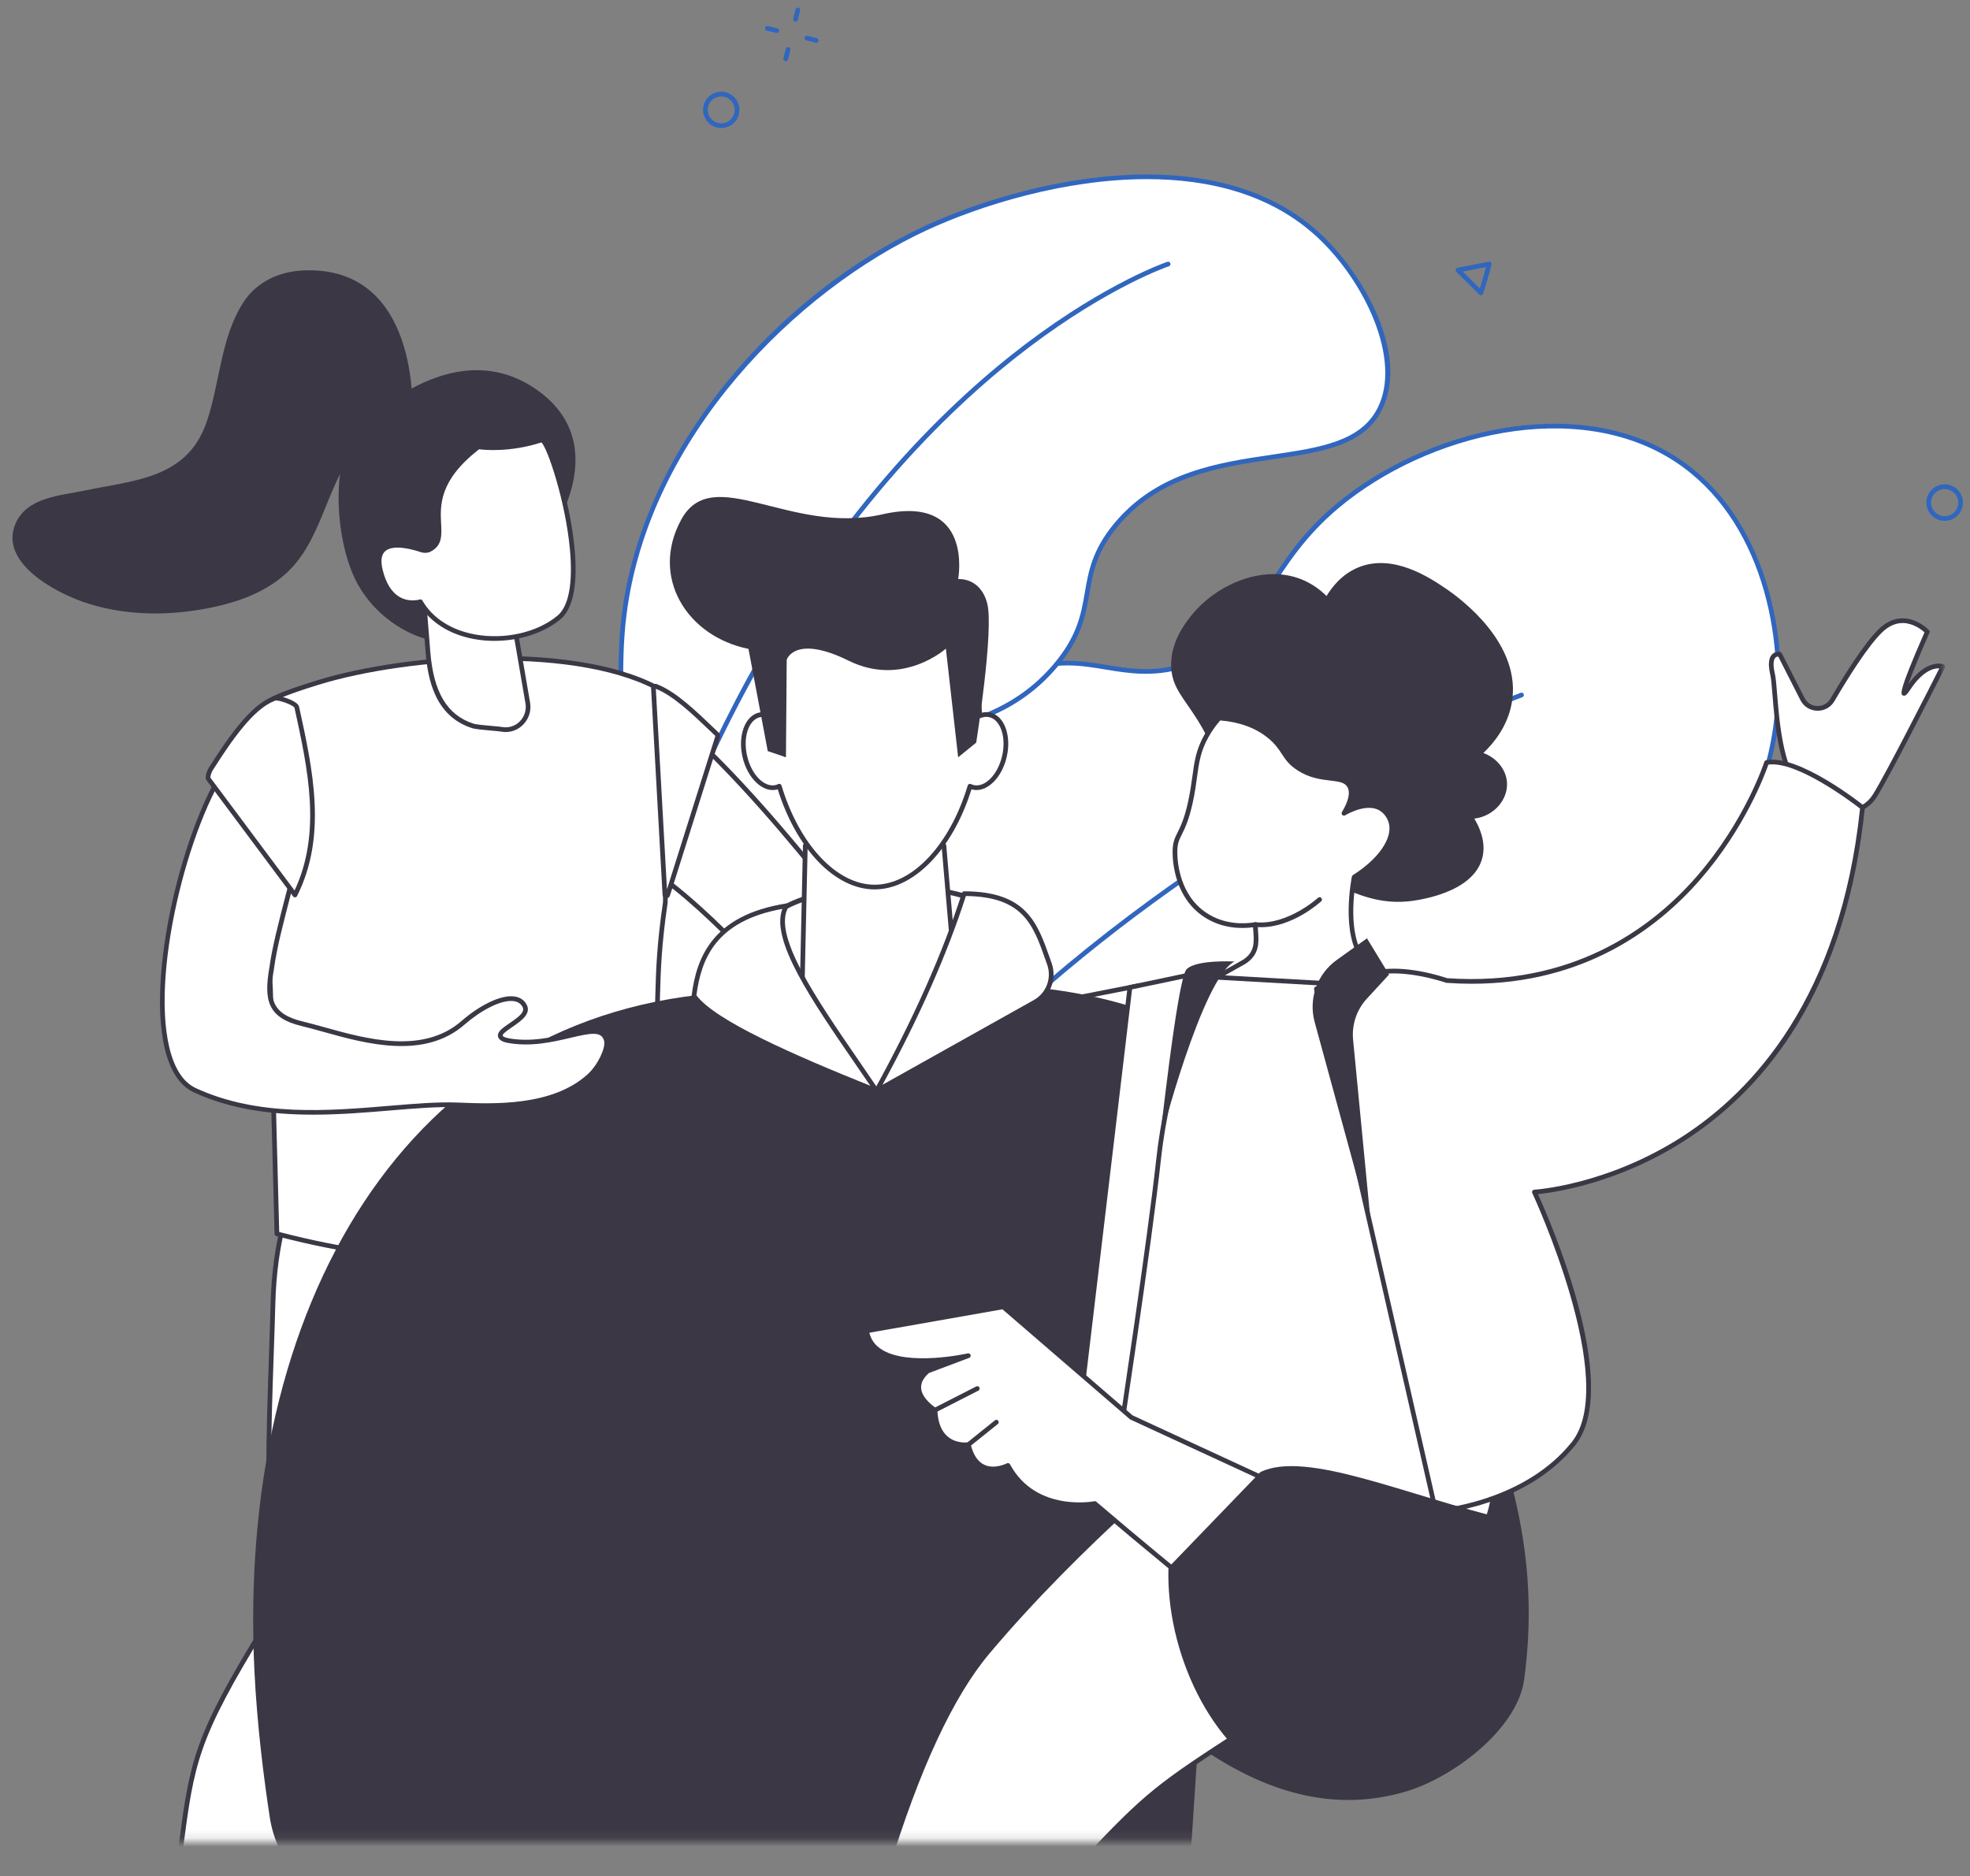 <?xml version="1.0" encoding="UTF-8"?>
<svg xmlns="http://www.w3.org/2000/svg" width="232" height="221" viewBox="0 0 232 221" fill="none">
  <rect x="0" y="0" width="232" height="221" fill="#808080" stroke="none"/>
  <g clip-path="url(#clip0_4_1870)">
    <path d="M74.552 192.21C73.188 187.504 64.351 156.157 71.403 138.823C72.384 136.411 73.907 132.665 77.655 129.895C85.14 124.362 91.76 129.916 97.682 125.918C105.492 120.643 98.176 108.146 107.602 91.807C109.862 87.888 113.383 81.786 120.219 79.15C127.852 76.205 131.763 80.609 139.229 78.477C148.537 75.818 148.288 67.303 157.49 59.601C167.183 51.488 185.212 46.08 197.486 54.19C208.189 61.262 210.459 75.932 209.086 85.721C207.057 100.184 196.065 111.206 185.152 115.794C169.463 122.39 154.756 115.344 152.259 120.882C149.934 126.038 162.586 132.365 161.054 142.262C159.984 149.173 152.378 155.363 145.052 156.505C134.897 158.087 129.836 149.258 123.629 151.924C117.12 154.721 119.667 165.725 114.385 175.054C110.029 182.749 99.719 190.409 74.552 192.211V192.21Z" fill="white"></path>
    <path d="M74.552 192.487C74.43 192.487 74.322 192.407 74.287 192.288C71.853 183.892 64.437 155.216 71.146 138.719C72.156 136.239 73.68 132.49 77.49 129.674C81.609 126.628 85.396 126.871 89.058 127.106C92.051 127.298 94.878 127.478 97.526 125.691C101.195 123.213 101.419 119.157 101.728 113.544C102.057 107.579 102.466 100.155 107.36 91.671C109.682 87.647 113.191 81.566 120.119 78.894C124.218 77.313 127.315 77.823 130.309 78.316C132.953 78.752 135.686 79.204 139.152 78.213C144.371 76.722 146.476 73.435 149.139 69.275C151.107 66.2 153.337 62.717 157.312 59.39C167.84 50.579 185.801 46.138 197.639 53.961C207.869 60.72 210.898 74.803 209.361 85.76C208.412 92.534 205.403 99.062 200.663 104.641C196.455 109.592 190.985 113.644 185.26 116.051C176.861 119.582 168.641 119.226 162.638 118.966C157.395 118.739 153.605 118.575 152.513 120.997C151.528 123.18 153.52 125.72 155.826 128.662C158.659 132.275 162.185 136.773 161.328 142.306C160.282 149.056 153 155.55 145.095 156.78C139.742 157.614 135.828 155.626 132.373 153.873C129.279 152.302 126.608 150.947 123.738 152.18C120.194 153.702 119.444 157.719 118.494 162.803C117.768 166.69 116.945 171.097 114.627 175.191C108.977 185.169 95.501 190.989 74.573 192.487C74.565 192.487 74.559 192.487 74.552 192.487ZM86.099 127.532C83.445 127.532 80.704 127.985 77.82 130.117C74.135 132.841 72.646 136.503 71.66 138.926C68.712 146.175 68.185 156.701 70.097 170.213C71.471 179.922 73.767 188.478 74.757 191.917C95.362 190.408 108.614 184.688 114.145 174.916C116.419 170.902 117.233 166.543 117.951 162.699C118.892 157.66 119.704 153.308 123.521 151.67C126.629 150.334 129.408 151.744 132.625 153.377C136.004 155.092 139.836 157.037 145.011 156.231C152.567 155.055 159.789 148.637 160.783 142.22C161.603 136.923 158.304 132.715 155.393 129.002C152.975 125.919 150.889 123.256 152.011 120.768C153.258 118.003 157.203 118.175 162.665 118.411C168.614 118.669 176.764 119.022 185.048 115.54C194.647 111.505 206.631 101.264 208.816 85.682C210.329 74.897 207.366 61.048 197.337 54.422C185.716 46.742 168.043 51.132 157.671 59.814C153.762 63.086 151.556 66.532 149.609 69.572C146.991 73.662 144.729 77.195 139.308 78.744C135.723 79.768 132.927 79.307 130.224 78.861C127.168 78.357 124.282 77.882 120.323 79.409C113.577 82.011 110.127 87.991 107.845 91.946C103.017 100.316 102.611 107.666 102.286 113.572C101.98 119.128 101.737 123.517 97.841 126.148C95.035 128.043 92.117 127.855 89.027 127.658C88.062 127.597 87.088 127.535 86.103 127.535L86.099 127.532Z" fill="#3066BE"></path>
    <path d="M74.523 188.584C74.497 188.584 74.469 188.58 74.443 188.572C74.296 188.527 74.213 188.372 74.258 188.227C79.594 170.619 88.427 154.056 100.511 138.997C110.175 126.953 121.93 115.839 135.447 105.965C158.461 89.154 178.89 81.668 179.094 81.595C179.238 81.543 179.397 81.618 179.448 81.76C179.5 81.905 179.426 82.063 179.283 82.115C179.08 82.188 158.712 89.653 135.76 106.421C114.588 121.89 86.824 148.666 74.787 188.387C74.751 188.507 74.641 188.584 74.522 188.584H74.523Z" fill="#3066BE"></path>
    <path d="M61.551 196.151C45.129 147.947 49.55 127.876 57.758 118.677C60.207 115.931 65.849 110.914 69.802 101.727C74.928 89.812 72.23 82.46 73.515 72.317C76.025 52.474 92.157 34.664 109.027 26.865C120.811 21.416 143.035 16.192 155.415 27.826C160.651 32.745 165.535 42.003 162.514 48.119C158.19 56.871 140.916 50.383 131.42 61.837C126.237 68.086 129.865 71.788 124.307 78.378C115.549 88.761 102.466 84.4 99.138 92.016C95.915 99.391 107.482 105.421 104.94 115.026C102.041 125.983 85.541 126.087 83.922 136.745C82.958 143.09 88.609 144.36 88.292 151.801C87.907 160.854 79.33 163.917 70.528 176.668C65.593 183.818 63.196 190.784 61.552 196.151H61.551Z" fill="white"></path>
    <path d="M61.551 196.428C61.432 196.428 61.328 196.353 61.289 196.241C53.806 174.274 50.055 156.289 50.142 142.786C50.211 132.1 52.704 123.927 57.551 118.493C57.933 118.064 58.383 117.59 58.906 117.042C61.644 114.161 66.226 109.34 69.547 101.619C72.922 93.777 72.883 88.016 72.845 81.916C72.826 78.872 72.804 75.725 73.24 72.283C74.431 62.874 78.73 53.405 85.672 44.901C92.049 37.089 100.302 30.595 108.911 26.614C120.268 21.363 142.882 15.667 155.606 27.624C160.525 32.246 165.996 41.697 162.762 48.242C160.652 52.514 155.675 53.247 149.911 54.096C143.657 55.018 136.568 56.062 131.633 62.014C129.138 65.024 128.732 67.386 128.302 69.887C127.858 72.471 127.398 75.144 124.52 78.558C119.869 84.07 114.127 85.453 109.061 86.671C104.693 87.723 100.921 88.631 99.393 92.127C97.872 95.61 99.823 98.869 101.889 102.322C104.066 105.96 106.536 110.085 105.208 115.098C103.746 120.623 98.921 123.428 94.256 126.141C89.494 128.91 84.995 131.526 84.195 136.787C83.73 139.856 84.878 141.728 86.096 143.711C87.331 145.723 88.731 148.004 88.569 151.814C88.331 157.378 85.091 160.69 80.605 165.274C77.619 168.325 74.236 171.783 70.755 176.827C66.006 183.707 63.572 190.498 61.816 196.234C61.782 196.349 61.676 196.428 61.556 196.43C61.555 196.43 61.554 196.43 61.551 196.43V196.428ZM135.064 21.098C125.395 21.098 115.492 24.181 109.143 27.116C93.985 34.124 76.456 51.269 73.789 72.351C73.358 75.756 73.378 78.885 73.397 81.912C73.437 88.071 73.475 93.889 70.055 101.838C66.694 109.649 62.07 114.516 59.306 117.423C58.788 117.968 58.34 118.44 57.964 118.861C53.209 124.191 50.764 132.243 50.696 142.79C50.61 156.065 54.258 173.714 61.539 195.254C63.288 189.654 65.731 183.129 70.299 176.511C73.808 171.428 77.207 167.953 80.209 164.885C84.608 160.39 87.787 157.14 88.015 151.789C88.17 148.148 86.875 146.038 85.623 143.999C84.351 141.928 83.151 139.971 83.647 136.703C84.486 131.18 89.096 128.499 93.975 125.661C98.544 123.004 103.268 120.258 104.671 114.954C105.938 110.167 103.638 106.322 101.412 102.604C99.27 99.026 97.248 95.647 98.884 91.904C100.523 88.155 104.418 87.218 108.929 86.131C113.912 84.932 119.56 83.572 124.095 78.199C126.877 74.9 127.324 72.303 127.755 69.791C128.178 67.329 128.615 64.782 131.206 61.659C136.277 55.544 143.477 54.483 149.83 53.547C155.438 52.722 160.282 52.007 162.264 47.995C165.048 42.362 160.778 33.243 155.225 28.026C149.788 22.918 142.494 21.097 135.063 21.097L135.064 21.098Z" fill="#3066BE"></path>
    <path d="M61.435 191.628H61.431C61.279 191.625 61.156 191.501 61.159 191.347C61.444 170.031 64.306 148.708 69.664 127.974C74.314 109.976 80.643 93.372 87.965 79.959C99.208 59.36 112.062 47.105 120.865 40.452C130.416 33.234 137.409 30.859 137.478 30.835C137.624 30.787 137.78 30.865 137.828 31.01C137.876 31.156 137.798 31.312 137.652 31.361C137.584 31.384 130.657 33.74 121.174 40.912C112.421 47.531 99.639 59.725 88.45 80.224C72.241 109.917 62.245 151.462 61.711 191.355C61.709 191.507 61.585 191.628 61.434 191.628H61.435Z" fill="#3066BE"></path>
    <path d="M84.941 15.08C84.768 15.08 84.594 15.059 84.422 15.017C83.868 14.879 83.401 14.534 83.105 14.044C82.81 13.555 82.724 12.981 82.862 12.426C83 11.872 83.344 11.405 83.834 11.109C84.323 10.815 84.898 10.728 85.452 10.866C86.007 11.004 86.474 11.348 86.769 11.838C87.064 12.328 87.151 12.902 87.013 13.456C86.875 14.011 86.53 14.478 86.04 14.773C85.703 14.976 85.325 15.08 84.941 15.08ZM84.934 11.355C84.649 11.355 84.368 11.432 84.118 11.584C83.756 11.802 83.5 12.149 83.398 12.559C83.296 12.97 83.36 13.396 83.578 13.759C83.797 14.121 84.144 14.377 84.554 14.479C84.965 14.581 85.391 14.517 85.754 14.299C86.116 14.081 86.372 13.733 86.474 13.323C86.576 12.912 86.512 12.486 86.294 12.124C86.075 11.761 85.728 11.505 85.318 11.403C85.191 11.372 85.061 11.357 84.934 11.357V11.355Z" fill="#3066BE"></path>
    <path d="M96.128 5.042C96.106 5.042 96.083 5.04 96.061 5.034L94.953 4.759C94.804 4.722 94.714 4.572 94.751 4.424C94.788 4.275 94.937 4.185 95.086 4.222L96.194 4.497C96.343 4.535 96.433 4.685 96.395 4.832C96.364 4.958 96.251 5.042 96.126 5.042H96.128Z" fill="#3066BE"></path>
    <path d="M91.475 3.888C91.453 3.888 91.43 3.885 91.408 3.879L90.3 3.604C90.152 3.567 90.061 3.417 90.098 3.269C90.135 3.12 90.285 3.03 90.433 3.068L91.541 3.342C91.689 3.38 91.78 3.53 91.743 3.677C91.711 3.803 91.599 3.888 91.474 3.888H91.475Z" fill="#3066BE"></path>
    <path d="M93.687 2.555C93.666 2.555 93.643 2.553 93.62 2.547C93.472 2.509 93.381 2.359 93.418 2.212L93.693 1.104C93.731 0.955 93.88 0.865 94.028 0.902C94.176 0.939 94.267 1.089 94.23 1.237L93.955 2.345C93.924 2.471 93.811 2.555 93.686 2.555H93.687Z" fill="#3066BE"></path>
    <path d="M92.532 7.208C92.511 7.208 92.488 7.206 92.465 7.2C92.317 7.162 92.226 7.012 92.263 6.865L92.538 5.757C92.576 5.608 92.726 5.518 92.873 5.555C93.021 5.592 93.112 5.742 93.075 5.89L92.8 6.998C92.769 7.124 92.656 7.208 92.531 7.208H92.532Z" fill="#3066BE"></path>
    <path d="M229.014 61.347C228.55 61.347 228.083 61.198 227.691 60.892C226.756 60.161 226.589 58.806 227.32 57.87C228.051 56.935 229.406 56.768 230.341 57.499C231.277 58.23 231.443 59.586 230.712 60.521C230.289 61.063 229.653 61.348 229.014 61.348V61.347ZM229.018 57.597C228.543 57.597 228.071 57.808 227.757 58.211C227.214 58.906 227.338 59.913 228.033 60.456C228.728 60.999 229.735 60.875 230.278 60.18C230.82 59.485 230.697 58.478 230.002 57.935C229.71 57.707 229.363 57.597 229.018 57.597Z" fill="#3066BE"></path>
    <path d="M174.397 34.768C174.325 34.768 174.254 34.739 174.201 34.687L171.507 32.009C171.434 31.937 171.408 31.83 171.438 31.732C171.468 31.633 171.549 31.56 171.65 31.541L175.321 30.825C175.414 30.807 175.509 30.837 175.575 30.906C175.639 30.974 175.666 31.07 175.643 31.162C175.639 31.178 175.219 32.907 174.66 34.577C174.63 34.668 174.554 34.736 174.462 34.758C174.44 34.763 174.42 34.765 174.398 34.765L174.397 34.768ZM172.269 31.985L174.274 33.978C174.599 32.965 174.861 31.988 175 31.453L172.269 31.985Z" fill="#3066BE"></path>
    <mask id="mask0_4_1870" style="mask-type:luminance" maskUnits="userSpaceOnUse" x="0" y="5" width="230" height="212">
      <path d="M229.016 5.158H0.303V216.853H229.016V5.158Z" fill="white"></path>
    </mask>
    <g mask="url(#mask0_4_1870)">
      <path d="M76.348 82.415C85.62 88.841 98.794 105.125 112.701 124.656L104.868 130.883C94.22 119.131 82.916 105.903 75.744 101.959L76.349 82.415H76.348Z" fill="white"></path>
      <path d="M104.867 131.159C104.791 131.159 104.717 131.128 104.662 131.068C103.202 129.457 101.729 127.817 100.257 126.178C91.161 116.053 81.756 105.581 75.61 102.202C75.518 102.151 75.463 102.054 75.466 101.951L76.071 82.406C76.074 82.306 76.132 82.213 76.223 82.168C76.314 82.122 76.422 82.129 76.505 82.187C84.752 87.902 97.005 102.137 112.926 124.495C113.011 124.615 112.988 124.781 112.873 124.872L105.039 131.099C104.988 131.14 104.927 131.159 104.867 131.159ZM76.025 101.8C82.255 105.309 91.615 115.728 100.669 125.809C102.082 127.382 103.496 128.955 104.898 130.505L112.323 124.603C96.782 102.796 84.772 88.784 76.608 82.937L76.025 101.8Z" fill="#3C3744"></path>
      <path d="M54.01 199.474C52.499 206.503 52.231 214.072 52.481 220.616H66.861C68.457 208.908 67.813 198.447 69.456 190.15C71.869 177.968 73.507 162.356 73.507 162.356C73.7 149.852 71.909 138.05 71.909 138.05L56.052 137.952C56.052 137.952 52.83 158.984 51.649 166.219C50.155 175.364 56.173 189.41 54.009 199.473L54.01 199.474Z" fill="white"></path>
      <path d="M66.862 220.894H52.482C52.333 220.894 52.211 220.776 52.206 220.627C51.902 212.699 52.419 205.563 53.741 199.415C54.876 194.139 53.73 187.716 52.623 181.503C51.618 175.858 50.668 170.524 51.377 166.175C52.545 159.024 55.748 138.12 55.781 137.91C55.801 137.775 55.915 137.675 56.056 137.675L71.913 137.772C72.049 137.772 72.166 137.873 72.185 138.008C72.203 138.126 73.977 149.977 73.785 162.36C73.767 162.541 72.118 178.148 69.729 190.203C68.874 194.52 68.636 199.522 68.385 204.817C68.147 209.85 67.9 215.053 67.137 220.652C67.118 220.789 67.001 220.891 66.863 220.891L66.862 220.894ZM52.748 220.34H66.62C67.354 214.855 67.597 209.742 67.832 204.793C68.084 199.476 68.322 194.455 69.185 190.097C71.568 178.066 73.215 162.485 73.232 162.329C73.407 150.972 71.917 140.047 71.67 138.326L56.29 138.232C55.931 140.572 53.023 159.524 51.922 166.266C51.227 170.522 52.17 175.81 53.167 181.409C54.284 187.674 55.437 194.151 54.28 199.534C52.983 205.568 52.468 212.567 52.747 220.343L52.748 220.34Z" fill="#3C3744"></path>
      <path d="M20.886 220.616H34.5C40.184 211.008 43.819 198.379 47.191 192.863C51.435 185.922 55.511 147.232 55.511 147.232C55.511 147.232 57.024 143.302 53.958 135.795C48.957 123.549 32.731 130.266 32.146 153.568C31.917 162.696 31.02 178.056 32.379 184.509C32.892 186.944 32.401 189.485 31.098 191.604C22.234 206.019 22.64 207.859 20.886 220.616Z" fill="white"></path>
      <path d="M34.499 220.894H20.885C20.805 220.894 20.729 220.859 20.676 220.799C20.623 220.739 20.599 220.658 20.611 220.579C20.761 219.489 20.895 218.48 21.02 217.535C22.364 207.414 22.724 204.694 30.862 191.46C32.158 189.352 32.6 186.904 32.108 184.567C30.997 179.296 31.38 168.199 31.688 159.281C31.759 157.223 31.826 155.28 31.869 153.562C32.242 138.694 38.866 130.739 44.861 129.64C48.871 128.906 52.367 131.167 54.214 135.692C57.166 142.921 55.938 146.855 55.782 147.297C55.569 149.312 51.628 186.138 47.427 193.01C45.944 195.436 44.419 199.227 42.651 203.616C40.429 209.135 37.912 215.392 34.737 220.759C34.688 220.843 34.596 220.895 34.499 220.895V220.894ZM21.203 220.34H34.342C37.457 215.04 39.943 208.863 42.139 203.408C43.914 198.995 45.448 195.185 46.955 192.719C51.118 185.91 55.195 147.589 55.236 147.203C55.238 147.179 55.244 147.155 55.252 147.132C55.267 147.094 56.681 143.193 53.703 135.9C51.962 131.636 48.692 129.499 44.962 130.183C39.18 131.243 32.788 139.015 32.424 153.575C32.38 155.296 32.313 157.241 32.242 159.3C31.936 168.187 31.555 179.248 32.651 184.453C33.173 186.929 32.705 189.521 31.334 191.75C23.258 204.883 22.9 207.579 21.57 217.608C21.456 218.463 21.336 219.369 21.204 220.34H21.203Z" fill="#3C3744"></path>
      <path d="M78.354 81.572V106.277C77.349 113.107 77.551 116.32 77.349 120.137L75.14 142.633C75.14 142.633 63.101 153.307 32.611 145.319L31.856 116.522C31.341 110.637 33.839 104.373 31.755 98.847L31.555 83.18C31.555 83.18 29.562 82.813 37.471 80.38C48.525 76.978 68.94 75.752 78.354 81.573V81.572Z" fill="white"></path>
      <path d="M53.556 148.549C47.921 148.549 40.942 147.788 32.54 145.587C32.421 145.556 32.337 145.45 32.334 145.327L31.578 116.529C31.372 114.179 31.649 111.729 31.918 109.36C32.335 105.683 32.727 102.21 31.497 98.944C31.486 98.914 31.48 98.881 31.479 98.85L31.281 83.367C31.158 83.292 31.065 83.174 31.055 83.016C31.036 82.69 31 82.081 37.39 80.115C48.069 76.828 68.854 75.373 78.499 81.337C78.581 81.387 78.63 81.476 78.63 81.572V106.277C78.63 106.29 78.63 106.304 78.628 106.318C77.885 111.37 77.802 114.487 77.728 117.239C77.702 118.229 77.677 119.163 77.625 120.151L75.415 142.659C75.408 142.729 75.376 142.792 75.323 142.839C75.198 142.95 72.184 145.573 65.375 147.239C62.444 147.957 58.523 148.547 53.556 148.547V148.549ZM32.882 145.103C48.466 149.155 59.078 148.211 65.244 146.702C71.32 145.215 74.356 142.915 74.876 142.492L77.074 120.109C77.125 119.14 77.15 118.209 77.176 117.223C77.249 114.46 77.332 111.329 78.078 106.257V81.727C68.513 75.942 48.086 77.402 37.553 80.643C33.048 82.029 31.949 82.691 31.683 82.932C31.772 82.978 31.831 83.07 31.832 83.175L32.032 98.794C33.289 102.173 32.873 105.857 32.469 109.421C32.204 111.763 31.93 114.183 32.132 116.497L32.882 145.103Z" fill="#3C3744"></path>
      <path d="M51.01 75.428C48.565 75.109 43.476 72.629 41.368 67.162C39.259 61.694 39.562 54.634 41.163 52.034C42.764 49.434 53.296 39.224 62.973 45.742C72.649 52.261 64.701 63.118 64.701 63.118L51.01 75.428Z" fill="#3C3744"></path>
      <path d="M18.027 55.964C20.83 54.949 23.143 53.226 24.357 49.643C25.919 45.028 25.969 39.771 28.685 35.575C30.228 33.192 32.887 31.978 35.707 31.852C49.482 31.234 48.555 48.551 48.554 48.567C48.554 48.58 47.292 49.054 47.229 49.084C46.092 49.626 44.997 50.284 43.974 51.015C38.42 54.987 38.656 62.995 33.717 67.514C30.845 70.14 26.918 71.281 23.154 71.869C18.717 72.562 14.035 72.371 9.772 70.885C6.449 69.726 -0.17 66.226 1.843 61.641C3.193 58.569 7.065 58.383 9.912 57.789C12.719 57.203 15.562 56.856 18.027 55.963V55.964Z" fill="#3C3744"></path>
      <path d="M49.758 68.75L50.397 76.786C50.711 80.74 51.883 84.269 55.657 85.489C56.299 85.697 58.42 85.784 59.12 85.903C60.917 86.208 62.464 84.602 62.155 82.805L60.43 72.758L49.759 68.75H49.758Z" fill="white"></path>
      <path d="M59.563 86.218C59.401 86.218 59.237 86.205 59.074 86.176C58.817 86.133 58.338 86.091 57.831 86.047C56.929 85.969 55.998 85.889 55.572 85.752C51.212 84.343 50.373 79.972 50.121 76.808L49.482 68.772C49.475 68.677 49.516 68.586 49.591 68.529C49.667 68.473 49.767 68.458 49.855 68.491L60.526 72.499C60.618 72.534 60.684 72.614 60.701 72.712L62.426 82.758C62.59 83.707 62.28 84.68 61.598 85.362C61.044 85.918 60.321 86.218 59.563 86.218ZM50.069 69.162L50.674 76.763C51.054 81.541 52.666 84.23 55.743 85.225C56.11 85.344 57.092 85.428 57.88 85.496C58.422 85.543 58.889 85.583 59.167 85.631C59.919 85.758 60.663 85.518 61.208 84.972C61.763 84.416 62.015 83.624 61.883 82.852L60.184 72.961L50.07 69.162H50.069Z" fill="#3C3744"></path>
      <path d="M63.741 51.825C64.833 51.468 70.196 69.138 65.813 72.744C61.43 76.35 52.583 76.215 49.51 70.873C49.51 70.873 45.96 72.031 44.791 67.155C43.811 63.064 48.257 64.296 49.643 64.771C49.914 64.863 50.208 64.863 50.481 64.774C53.862 63.199 48.229 58.845 56.347 52.627C56.347 52.627 59.663 53.156 63.741 51.826V51.825Z" fill="white"></path>
      <path d="M58.252 75.485C57.446 75.485 56.637 75.415 55.843 75.27C52.955 74.744 50.668 73.299 49.377 71.191C48.934 71.284 47.889 71.407 46.833 70.816C45.723 70.195 44.945 68.984 44.522 67.217C44.224 65.975 44.38 65.065 44.985 64.515C46.12 63.483 48.447 64.067 49.733 64.507C49.939 64.577 50.169 64.58 50.38 64.514C51.514 63.977 51.471 63.127 51.398 61.725C51.285 59.558 51.114 56.283 56.179 52.405C56.239 52.358 56.317 52.34 56.391 52.351C56.423 52.356 59.694 52.853 63.654 51.56C64.016 51.442 64.301 51.855 64.531 52.275C66.131 55.191 70.083 69.587 65.987 72.955C64.018 74.575 61.151 75.482 58.251 75.482L58.252 75.485ZM49.508 70.595C49.606 70.595 49.698 70.647 49.748 70.734C50.934 72.797 53.134 74.215 55.941 74.726C59.437 75.362 63.241 74.501 65.636 72.53C66.964 71.438 67.479 68.761 67.125 64.789C66.614 59.053 64.449 52.677 63.756 52.111C60.077 53.296 57.062 52.999 56.423 52.916C51.684 56.586 51.836 59.538 51.949 61.698C52.022 63.111 52.086 64.33 50.596 65.024C50.586 65.029 50.575 65.032 50.565 65.036C50.235 65.144 49.876 65.142 49.551 65.031C48.817 64.78 46.34 64.029 45.355 64.926C44.911 65.33 44.811 66.058 45.058 67.089C45.444 68.7 46.132 69.791 47.1 70.334C48.253 70.978 49.41 70.612 49.421 70.609C49.45 70.599 49.478 70.595 49.507 70.595H49.508Z" fill="#3C3744"></path>
      <path d="M78.303 105.372C78.314 105.556 78.571 105.588 78.626 105.413L84.515 86.757C84.553 86.66 84.524 86.549 84.441 86.484C82.01 84.165 79.565 81.739 77.332 80.872C77.177 80.75 76.949 80.861 76.951 81.059L78.302 105.372H78.303Z" fill="white"></path>
      <path d="M78.472 105.806C78.452 105.806 78.433 105.804 78.414 105.802C78.199 105.774 78.039 105.605 78.027 105.388L76.676 81.075C76.673 80.863 76.784 80.685 76.961 80.597C77.125 80.517 77.314 80.529 77.466 80.627C79.599 81.469 81.923 83.693 84.171 85.843L84.633 86.285C84.791 86.409 84.856 86.652 84.772 86.861L78.892 105.497C78.832 105.685 78.665 105.807 78.473 105.807L78.472 105.806ZM77.233 81.13L78.546 104.749L84.248 86.681L83.788 86.243C81.569 84.119 79.272 81.923 77.233 81.13ZM84.265 86.696C84.265 86.696 84.269 86.699 84.271 86.702L84.265 86.696Z" fill="#3C3744"></path>
      <path d="M137.205 115.919L125.956 117.125L127.966 126.966L137.205 115.919Z" fill="white"></path>
      <path d="M124.751 118.204C124.622 118.204 124.506 118.113 124.48 117.981C124.45 117.83 124.548 117.685 124.698 117.655L133.938 115.847C134.089 115.819 134.234 115.916 134.264 116.066C134.294 116.216 134.195 116.361 134.045 116.391L124.805 118.199C124.787 118.203 124.769 118.204 124.751 118.204Z" fill="#3C3744"></path>
      <path d="M104.659 116.436C113.051 116.436 119.855 113.74 119.855 110.415C119.855 107.09 113.051 104.395 104.659 104.395C96.267 104.395 89.464 107.09 89.464 110.415C89.464 113.74 96.267 116.436 104.659 116.436Z" fill="white"></path>
      <path d="M104.659 116.712C95.984 116.712 89.188 113.946 89.188 110.414C89.188 106.882 95.984 104.116 104.659 104.116C113.335 104.116 120.131 106.882 120.131 110.414C120.131 113.946 113.335 116.712 104.659 116.712ZM104.659 104.671C96.573 104.671 89.741 107.301 89.741 110.415C89.741 113.529 96.573 116.159 104.659 116.159C112.746 116.159 119.577 113.529 119.577 110.415C119.577 107.301 112.746 104.671 104.659 104.671Z" fill="#3C3744"></path>
      <path d="M31.767 214.022C32.164 216.622 33.237 218.824 34.784 220.616H140.08L141.07 205.596C149.988 211.857 157.964 213.201 165.439 211.044C171.086 209.414 178.681 203.678 179.487 197.856C181.726 181.689 176.95 167.222 167.689 150.851C145.59 111.79 123.952 114.734 85.863 116.878C47.774 119.022 27.869 154.047 29.965 196.856C30.277 203.223 31.071 209.468 31.767 214.022Z" fill="#3C3744"></path>
      <path d="M112.975 120.736L103.227 128.477L94.339 122.169L94.84 99.59H111.161L112.975 120.736Z" fill="white"></path>
      <path d="M103.227 128.753C103.171 128.753 103.115 128.737 103.067 128.702L94.179 122.395C94.105 122.342 94.061 122.254 94.063 122.163L94.562 99.584C94.566 99.434 94.688 99.314 94.84 99.314H111.161C111.305 99.314 111.424 99.424 111.437 99.567L113.251 120.713C113.259 120.805 113.22 120.895 113.148 120.953L103.4 128.693C103.35 128.733 103.288 128.753 103.228 128.753H103.227ZM94.62 122.028L103.218 128.13L112.687 120.611L110.908 99.866H95.111L94.62 122.027V122.028Z" fill="#3C3744"></path>
      <path d="M116.559 84.196C116.168 84.108 115.766 84.156 115.377 84.315C115.137 75.276 109.689 70.31 103 70.31C96.311 70.31 90.864 75.276 90.624 84.315C90.234 84.157 89.832 84.108 89.441 84.196C87.947 84.538 87.172 86.726 87.71 89.083C88.249 91.441 89.897 93.075 91.392 92.733C91.524 92.703 91.648 92.653 91.769 92.596C93.74 99.137 98.027 104.479 103 104.479C107.974 104.479 112.26 99.137 114.232 92.596C114.352 92.653 114.476 92.703 114.609 92.733C116.103 93.074 117.751 91.44 118.29 89.083C118.829 86.726 118.054 84.538 116.559 84.196Z" fill="white"></path>
      <path d="M103 104.756C98.364 104.756 93.805 100.03 91.592 92.966C91.546 92.98 91.5 92.993 91.454 93.004C89.811 93.379 88.013 91.647 87.441 89.146C86.87 86.643 87.739 84.302 89.38 83.927C89.699 83.854 90.027 83.859 90.361 83.939C90.722 75.605 95.766 70.033 103 70.033C110.234 70.033 115.278 75.606 115.64 83.939C115.973 83.859 116.301 83.854 116.621 83.927C117.439 84.115 118.087 84.777 118.448 85.792C118.792 86.764 118.832 87.955 118.559 89.145C117.988 91.646 116.188 93.377 114.546 93.003C114.501 92.992 114.454 92.98 114.408 92.964C112.196 100.03 107.636 104.755 103 104.755V104.756ZM91.769 92.32C91.807 92.32 91.844 92.328 91.88 92.344C91.955 92.376 92.01 92.44 92.034 92.517C94.141 99.507 98.548 104.203 103 104.203C107.453 104.203 111.861 99.507 113.966 92.517C113.989 92.44 114.046 92.376 114.12 92.344C114.194 92.311 114.278 92.313 114.352 92.347C114.472 92.405 114.573 92.442 114.67 92.465C116.009 92.772 117.516 91.228 118.02 89.023C118.269 87.933 118.236 86.852 117.927 85.978C117.632 85.147 117.125 84.611 116.498 84.468C116.175 84.393 115.833 84.429 115.481 84.572C115.397 84.607 115.301 84.597 115.226 84.548C115.15 84.499 115.103 84.415 115.101 84.324C114.88 75.979 110.13 70.587 103.001 70.587C95.873 70.587 91.123 75.979 90.902 84.324C90.9 84.415 90.853 84.498 90.777 84.548C90.702 84.599 90.606 84.607 90.522 84.572C90.17 84.428 89.828 84.393 89.505 84.468C88.162 84.775 87.478 86.818 87.983 89.023C88.487 91.227 89.987 92.771 91.333 92.465C91.429 92.443 91.531 92.406 91.651 92.347C91.69 92.329 91.73 92.32 91.771 92.32H91.769Z" fill="#3C3744"></path>
      <path d="M90.417 88.465L92.559 89.195L92.648 77.701C92.648 77.701 93.586 74.68 99.956 77.823C106.326 80.965 111.393 76.395 111.393 76.395L112.838 89.196L114.966 87.462C114.966 87.462 117.073 74.182 116.259 71.066C115.445 67.948 112.838 68.209 112.838 68.209C112.838 68.209 114.739 58.111 103.892 60.582C93.045 63.053 83.934 54.405 80.227 61.2C76.521 67.995 80.931 74.973 88.146 76.426L90.416 88.466L90.417 88.465Z" fill="#3C3744"></path>
      <path d="M103.227 128.477C92.641 124.24 83.798 120.261 81.725 117.296C82.379 112.206 84.625 107.947 92.619 106.689C90.277 110.553 97.465 119.928 103.226 128.477H103.227Z" fill="white"></path>
      <path d="M103.227 128.753C103.192 128.753 103.158 128.747 103.124 128.734C93.688 124.956 83.74 120.662 81.498 117.455C81.458 117.398 81.442 117.329 81.45 117.261C82.006 112.94 83.773 107.801 92.576 106.415C92.681 106.399 92.788 106.445 92.848 106.534C92.908 106.623 92.91 106.739 92.855 106.832C90.911 110.041 96.119 117.623 101.156 124.955C101.931 126.082 102.705 127.21 103.455 128.322C103.523 128.423 103.518 128.556 103.441 128.651C103.387 128.717 103.308 128.754 103.226 128.754L103.227 128.753ZM82.014 117.223C84.224 120.211 93.476 124.255 102.491 127.883C101.902 127.015 101.302 126.142 100.701 125.268C95.573 117.805 90.717 110.736 92.135 107.05C84.266 108.468 82.579 112.961 82.014 117.223Z" fill="#3C3744"></path>
      <path d="M103.227 128.477L121.882 118.031C123.474 117.14 124.189 115.231 123.581 113.512C121.976 108.984 120.959 105.273 113.549 105.256C111.294 112.322 107.871 120.052 103.227 128.478V128.477Z" fill="white"></path>
      <path d="M103.227 128.753C103.156 128.753 103.086 128.726 103.031 128.673C102.944 128.586 102.925 128.451 102.985 128.343C107.566 120.03 111.031 112.233 113.285 105.17C113.322 105.055 113.427 104.978 113.549 104.978C120.877 104.995 122.169 108.665 123.664 112.915L123.841 113.419C124.498 115.271 123.73 117.312 122.017 118.271L103.362 128.717C103.32 128.741 103.273 128.752 103.226 128.752L103.227 128.753ZM113.749 105.533C111.561 112.337 108.259 119.812 103.932 127.764L121.746 117.788C123.224 116.961 123.886 115.201 123.319 113.604L123.14 113.098C121.671 108.921 120.508 105.612 113.748 105.533H113.749Z" fill="#3C3744"></path>
      <path d="M126.402 220.616C126.763 220.199 127.129 219.789 127.5 219.389C137.59 208.552 136.962 210.325 158.821 195.67C180.68 181.015 175.297 172.781 175.297 172.781L142.138 169.481C142.138 169.481 127.797 180.919 116.298 194.591C111.193 200.659 107.161 210.996 104.254 220.616H126.402Z" fill="white"></path>
      <path d="M126.402 220.894H104.254C104.166 220.894 104.083 220.852 104.031 220.782C103.98 220.711 103.963 220.621 103.988 220.537C107.664 208.377 111.735 199.588 116.086 194.413C127.471 180.877 141.823 169.379 141.967 169.265C142.023 169.22 142.098 169.199 142.166 169.206L175.325 172.506C175.409 172.514 175.483 172.56 175.529 172.63C175.587 172.718 176.933 174.849 175.517 178.823C173.656 184.042 168.091 189.789 158.975 195.9C153.682 199.449 149.744 202.011 146.58 204.068C136.825 210.414 135.327 211.388 127.702 219.578C127.353 219.954 126.995 220.352 126.609 220.798C126.557 220.859 126.481 220.894 126.401 220.894H126.402ZM104.627 220.34H126.276C126.633 219.928 126.97 219.555 127.299 219.201C134.969 210.962 136.476 209.982 146.28 203.605C149.443 201.547 153.378 198.987 158.669 195.441C169.84 187.951 173.701 182.208 174.971 178.711C176.152 175.46 175.363 173.512 175.127 173.043L142.225 169.768C141.004 170.752 127.395 181.827 116.511 194.769C112.251 199.835 108.253 208.438 104.628 220.34H104.627Z" fill="#3C3744"></path>
      <path d="M212.275 82.336L209.592 77.062C209.592 77.062 208.122 76.727 208.745 79.384C209.194 81.298 208.973 89.56 211.901 92.952C214.829 96.344 219.082 96.43 220.78 93.748C222.476 91.065 228.806 78.51 228.806 78.51C228.806 78.51 226.913 77.799 224.768 81.033C222.668 84.198 226.975 74.413 226.975 74.413C226.975 74.413 224.262 71.54 221.43 74.309C219.737 75.966 217.401 79.705 215.796 82.442C214.994 83.812 212.995 83.751 212.275 82.336Z" fill="white"></path>
      <path d="M217.157 95.916C215.23 95.916 213.215 94.897 211.691 93.132C209.436 90.52 209 85.095 208.739 81.854C208.652 80.764 208.582 79.903 208.475 79.446C208.204 78.29 208.278 77.491 208.695 77.07C209.013 76.751 209.446 76.744 209.652 76.792C209.732 76.81 209.799 76.863 209.837 76.936L212.52 82.21C212.811 82.783 213.369 83.136 214.012 83.156C214.661 83.172 215.23 82.855 215.554 82.301C217.206 79.483 219.531 75.774 221.234 74.109C222.125 73.237 223.105 72.805 224.134 72.826C225.871 72.861 227.122 74.164 227.173 74.219C227.249 74.3 227.271 74.419 227.225 74.521C226.235 76.77 225.227 79.211 224.75 80.562C226.903 77.545 228.816 78.216 228.9 78.247C228.973 78.275 229.032 78.332 229.06 78.405C229.089 78.478 229.084 78.56 229.05 78.631C228.792 79.144 222.695 91.23 221.01 93.894C220.261 95.077 219.033 95.79 217.551 95.899C217.419 95.909 217.286 95.914 217.154 95.914L217.157 95.916ZM209.414 77.325C209.322 77.329 209.188 77.356 209.084 77.465C208.931 77.621 208.721 78.072 209.014 79.321C209.131 79.819 209.201 80.699 209.292 81.812C209.547 84.985 209.973 90.297 212.11 92.772C213.624 94.526 215.642 95.489 217.512 95.351C218.815 95.254 219.893 94.633 220.546 93.601C222.062 91.204 227.375 80.726 228.391 78.717C227.808 78.69 226.492 78.933 224.998 81.186C224.631 81.74 224.385 82.066 224.086 81.902C223.834 81.764 223.519 81.594 226.644 74.479C226.303 74.172 225.329 73.404 224.121 73.381C223.248 73.365 222.404 73.744 221.624 74.507C219.965 76.129 217.668 79.794 216.034 82.583C215.606 83.314 214.846 83.733 213.997 83.71C213.15 83.685 212.413 83.218 212.027 82.462L209.414 77.326V77.325Z" fill="#3C3744"></path>
      <path d="M157.041 104.128C159.953 105.411 162.445 106.472 165.79 106.168C166.36 106.116 173.482 105.382 174.572 101.027C175.05 99.119 174.169 97.321 173.626 96.416C175.966 96.125 177.595 94.162 177.474 92.174C177.381 90.656 176.276 89.27 174.689 88.688C175.767 87.663 177.519 85.673 178.033 82.812C179.289 75.828 171.937 70.458 170.349 69.378C168.475 68.103 164.068 65.106 159.92 66.847C157.993 67.656 156.836 69.187 156.222 70.198C155.638 69.619 154.622 68.756 153.163 68.194C148.592 66.437 143.038 68.952 140.187 72.635C139.506 73.515 137.765 75.763 137.931 78.647C138.068 81.033 139.417 82.211 141.064 84.854C144.059 89.659 142.682 90.716 144.981 94.622C148.314 100.287 153.982 102.783 157.038 104.128H157.041Z" fill="#3C3744"></path>
      <path d="M159.479 103.301C159.334 103.946 158.215 110.204 160.627 113.056C163.038 115.907 165.421 116.743 165.421 116.743C165.421 116.743 153.966 119.112 147.866 117.537L141.765 115.962L146.533 113.278C148.107 112.258 147.958 110.898 147.875 109.629L147.827 108.898C147.025 109.032 144.371 109.37 141.928 107.751C138.616 105.558 138.38 101.55 138.37 100.437C138.352 98.174 139.283 98.585 140.179 94.539C140.949 91.065 140.616 89.276 142.084 86.664C142.628 85.697 143.208 84.991 143.587 84.568C145.65 84.718 147.759 85.291 149.5 86.708C151.352 88.215 151.135 89.338 152.972 90.514C155.653 92.231 158.161 91.155 158.939 92.598C159.226 93.131 159.306 94.06 158.275 95.791C158.275 95.791 160.9 94.161 162.646 95.245C163.324 95.666 163.679 96.356 163.819 96.862C164.347 98.773 162.584 101.347 159.479 103.304V103.301Z" fill="white"></path>
      <path d="M153.204 118.359C151.246 118.359 149.357 118.207 147.796 117.804L141.696 116.229C141.586 116.2 141.505 116.109 141.49 115.997C141.476 115.886 141.53 115.775 141.628 115.72L146.396 113.036C147.766 112.146 147.688 110.994 147.607 109.773L147.569 109.215C146.222 109.394 143.92 109.402 141.775 107.982C138.398 105.745 138.103 101.642 138.093 100.438C138.083 99.234 138.338 98.725 138.69 98.021C139.019 97.36 139.47 96.456 139.908 94.478C140.167 93.306 140.302 92.314 140.422 91.439C140.661 89.682 140.849 88.296 141.843 86.528C142.273 85.763 142.79 85.041 143.381 84.382C143.439 84.319 143.524 84.285 143.607 84.291C146.059 84.47 148.1 85.211 149.674 86.492C150.584 87.232 151.021 87.896 151.407 88.483C151.835 89.131 152.203 89.692 153.121 90.28C154.42 91.112 155.7 91.264 156.729 91.387C157.802 91.514 158.727 91.625 159.181 92.467C159.545 93.143 159.466 94.022 158.938 95.141C159.899 94.717 161.529 94.227 162.791 95.011C163.666 95.555 163.988 96.436 164.085 96.789C164.643 98.807 162.935 101.423 159.727 103.474C159.563 104.347 158.57 110.198 160.838 112.88C163.166 115.632 165.49 116.476 165.512 116.485C165.63 116.526 165.704 116.641 165.696 116.764C165.688 116.888 165.598 116.991 165.476 117.016C165.127 117.089 158.886 118.362 153.204 118.362V118.359ZM142.499 115.865L147.934 117.269C152.95 118.564 161.765 117.135 164.518 116.632C163.598 116.147 162.018 115.128 160.415 113.234C157.803 110.145 159.194 103.307 159.209 103.24C159.226 103.168 159.269 103.106 159.331 103.067C162.346 101.169 164.041 98.705 163.552 96.934C163.49 96.707 163.228 95.932 162.499 95.479C160.921 94.499 158.445 96.01 158.42 96.025C158.311 96.093 158.17 96.077 158.08 95.987C157.989 95.898 157.971 95.758 158.037 95.648C158.814 94.344 159.036 93.361 158.695 92.728C158.378 92.138 157.659 92.053 156.664 91.936C155.579 91.807 154.229 91.646 152.824 90.746C151.806 90.094 151.388 89.459 150.945 88.787C150.563 88.207 150.168 87.607 149.324 86.92C147.869 85.735 145.979 85.04 143.704 84.853C143.177 85.454 142.715 86.107 142.327 86.799C141.385 88.475 141.202 89.816 140.972 91.513C140.852 92.399 140.715 93.404 140.451 94.598C139.998 96.644 139.529 97.582 139.187 98.268C138.846 98.951 138.64 99.363 138.649 100.434C138.658 101.569 138.933 105.435 142.083 107.52C144.24 108.948 146.581 108.825 147.784 108.623C147.862 108.61 147.94 108.63 148.001 108.679C148.063 108.727 148.101 108.801 148.106 108.879L148.162 109.737C148.248 111.002 148.344 112.436 146.686 113.51L142.501 115.866L142.499 115.865Z" fill="#3C3744"></path>
      <path d="M148.49 109.205C148.261 109.205 148.03 109.194 147.799 109.172C147.646 109.156 147.536 109.02 147.551 108.869C147.567 108.718 147.703 108.606 147.854 108.622C151.624 108.999 155.183 105.778 155.219 105.745C155.331 105.642 155.507 105.649 155.61 105.762C155.713 105.875 155.706 106.049 155.593 106.154C155.45 106.286 152.229 109.208 148.49 109.208V109.205Z" fill="#3C3744"></path>
      <path d="M168.624 116.537L140.316 114.938L134.847 116.272L128.75 170.154C128.75 170.154 154.948 187.419 175.558 173.68L168.624 116.537Z" fill="white"></path>
      <path d="M157.295 179.245C152.533 179.245 148.064 178.393 144.351 177.335C135.289 174.754 128.665 170.429 128.599 170.385C128.512 170.327 128.464 170.226 128.476 170.123L134.572 116.241C134.585 116.126 134.669 116.031 134.781 116.003L140.25 114.67C140.277 114.664 140.304 114.661 140.332 114.662L168.64 116.261C168.773 116.269 168.882 116.372 168.899 116.504L175.834 173.646C175.846 173.75 175.799 173.852 175.713 173.91C169.733 177.897 163.283 179.246 157.295 179.246V179.245ZM129.045 170.014C130.05 170.65 136.262 174.458 144.517 176.807C152.747 179.148 164.744 180.473 175.264 173.543L168.378 116.8L140.343 115.216L135.1 116.494L129.045 170.014Z" fill="#3C3744"></path>
      <path d="M126.74 169.522L131.631 170.997C131.631 170.997 135.344 146.719 136.439 136.575C137.534 126.432 141.796 114.463 141.796 114.463L133.064 116.3L126.74 169.522Z" fill="white"></path>
      <path d="M131.631 171.274C131.605 171.274 131.577 171.271 131.55 171.262L126.66 169.787C126.531 169.749 126.45 169.622 126.465 169.489L132.789 116.267C132.804 116.15 132.891 116.054 133.007 116.03L141.739 114.193C141.836 114.173 141.938 114.206 142.004 114.282C142.07 114.357 142.09 114.462 142.057 114.557C142.014 114.676 137.793 126.613 136.714 136.607C135.631 146.64 131.942 170.796 131.905 171.04C131.893 171.119 131.847 171.189 131.779 171.232C131.734 171.26 131.683 171.275 131.631 171.275V171.274ZM127.043 169.324L131.406 170.639C131.846 167.755 135.151 145.941 136.165 136.545C137.13 127.608 140.586 117.143 141.376 114.834L133.318 116.529L127.044 169.324H127.043Z" fill="#3C3744"></path>
      <path d="M145.395 113.248C145.395 113.248 140.847 112.993 139.729 114.173C138.612 115.353 136.427 135.957 136.474 135.226C136.52 134.495 141.622 115.066 145.395 113.248Z" fill="#3C3744"></path>
      <path d="M219.342 95.113C219.342 95.113 211.767 89.082 208.045 89.813C208.045 89.813 199.204 117.533 170.366 115.486C170.366 115.486 165.602 113.809 162.086 114.566C158.57 115.324 155.026 116.467 155.026 116.467L169.085 178.029C169.085 178.029 179.435 177.356 185.299 170.046C191.164 162.737 180.703 140.402 180.703 140.402C180.703 140.402 214.86 138.567 219.34 95.113H219.342Z" fill="white"></path>
      <path d="M169.085 178.305C168.956 178.305 168.845 178.217 168.816 178.09L154.758 116.528C154.725 116.387 154.806 116.247 154.942 116.203C154.977 116.191 158.54 115.047 162.029 114.295C165.46 113.556 169.942 115.045 170.422 115.211C185.171 116.245 194.539 109.28 199.797 103.25C205.514 96.695 207.758 89.798 207.781 89.728C207.812 89.632 207.893 89.56 207.991 89.541C211.799 88.793 219.2 94.646 219.513 94.896C219.586 94.955 219.626 95.047 219.617 95.141C218.59 105.094 215.91 113.682 211.65 120.665C208.239 126.259 203.811 130.841 198.492 134.284C190.545 139.429 182.925 140.464 181.119 140.643C182.489 143.654 191.078 163.283 185.515 170.217C179.643 177.537 169.207 178.296 169.103 178.303C169.097 178.303 169.091 178.303 169.085 178.303V178.305ZM155.353 116.653L169.301 177.73C170.864 177.573 179.85 176.394 185.083 169.871C190.773 162.779 180.556 140.74 180.453 140.518C180.413 140.435 180.419 140.338 180.466 140.258C180.513 140.179 180.597 140.129 180.69 140.124C180.775 140.119 189.281 139.596 198.216 133.804C206.439 128.472 216.719 117.457 219.051 95.236C218.093 94.494 211.61 89.589 208.255 90.057C207.879 91.143 205.527 97.518 200.229 103.597C195.245 109.317 186.631 115.867 173.33 115.867C172.36 115.867 171.368 115.832 170.348 115.76C170.324 115.758 170.299 115.752 170.276 115.745C170.229 115.728 165.544 114.104 162.146 114.835C159.204 115.469 156.211 116.384 155.354 116.653H155.353Z" fill="#3C3744"></path>
      <path d="M160.983 110.518L157.418 113.069C155.11 114.721 154.075 117.635 154.822 120.372L161.509 144.85L159.349 122.451C159.179 120.687 159.767 118.935 160.966 117.63L163.582 114.786L160.983 110.517V110.518Z" fill="#3C3744"></path>
      <path d="M162.618 176.608C162.604 176.608 162.589 176.608 162.575 176.604L148.103 174.339C147.952 174.315 147.849 174.173 147.873 174.023C147.897 173.872 148.04 173.769 148.189 173.793L162.66 176.058C162.811 176.082 162.915 176.224 162.891 176.374C162.869 176.511 162.751 176.608 162.617 176.608H162.618Z" fill="white"></path>
      <path d="M149.988 194.217C149.988 194.217 141.352 187.694 128.931 177.088C128.931 177.088 121.879 178.515 118.703 172.601C118.703 172.601 115.07 174.514 114.038 170.157C114.038 170.157 110.287 170.733 110.113 166.09C110.113 166.09 106.442 163.86 109.265 161.469L114.04 159.674C114.04 159.674 102.902 162.204 102.062 156.748L118.138 153.917L133.23 166.939L148.662 174.068L149.933 193.551L149.988 194.218V194.217Z" fill="white"></path>
      <path d="M149.987 194.495C149.929 194.495 149.871 194.477 149.82 194.438C149.734 194.373 141.082 187.824 128.848 177.382C127.848 177.539 121.622 178.278 118.583 172.957C118.071 173.169 116.85 173.555 115.711 173.037C114.813 172.628 114.18 171.759 113.826 170.451C113.335 170.474 112.219 170.426 111.28 169.65C110.408 168.931 109.924 167.785 109.84 166.242C109.408 165.95 108.034 164.919 107.926 163.547C107.862 162.732 108.251 161.961 109.084 161.255C109.108 161.235 109.136 161.218 109.166 161.207L111.359 160.383C108.924 160.653 105.448 160.719 103.406 159.329C102.495 158.709 101.95 157.853 101.785 156.786C101.763 156.637 101.862 156.498 102.011 156.472L118.087 153.641C118.17 153.627 118.253 153.649 118.317 153.705L133.38 166.702L148.777 173.813C148.869 173.855 148.931 173.945 148.938 174.046L150.209 193.529C150.219 193.682 150.103 193.814 149.951 193.824C149.945 193.824 149.934 193.824 149.932 193.824C150.072 193.93 150.147 193.988 150.155 193.993C150.277 194.085 150.301 194.258 150.209 194.381C150.155 194.453 150.072 194.491 149.988 194.491L149.987 194.495ZM128.931 176.811C128.996 176.811 129.061 176.834 129.111 176.877C139.733 185.946 147.668 192.091 149.666 193.623C149.662 193.605 149.658 193.587 149.657 193.568L148.396 174.248L133.113 167.189C133.089 167.178 133.068 167.164 133.049 167.147L118.055 154.21L102.384 156.97C102.569 157.756 103.016 158.396 103.718 158.872C106.833 160.992 113.905 159.419 113.977 159.403C114.119 159.371 114.262 159.455 114.304 159.594C114.346 159.733 114.272 159.881 114.136 159.932L109.407 161.71C108.742 162.284 108.43 162.888 108.479 163.505C108.582 164.821 110.239 165.842 110.256 165.852C110.335 165.9 110.385 165.985 110.389 166.078C110.443 167.525 110.861 168.583 111.629 169.22C112.654 170.07 113.984 169.884 113.998 169.882C114.139 169.86 114.275 169.951 114.308 170.092C114.606 171.352 115.155 172.173 115.94 172.532C117.15 173.086 118.562 172.362 118.576 172.355C118.709 172.285 118.877 172.336 118.948 172.469C121.987 178.13 128.809 176.83 128.877 176.817C128.895 176.813 128.913 176.811 128.932 176.811H128.931Z" fill="#3C3744"></path>
      <path d="M110.113 166.366C110.012 166.366 109.915 166.31 109.866 166.214C109.796 166.079 109.85 165.912 109.986 165.842L114.969 163.295C115.104 163.225 115.271 163.279 115.341 163.415C115.41 163.551 115.356 163.717 115.221 163.787L110.238 166.334C110.197 166.355 110.155 166.364 110.112 166.364L110.113 166.366Z" fill="#3C3744"></path>
      <path d="M114.038 170.433C113.957 170.433 113.878 170.398 113.822 170.33C113.726 170.211 113.745 170.037 113.864 169.941L117.166 167.289C117.284 167.193 117.458 167.212 117.554 167.331C117.651 167.45 117.631 167.624 117.512 167.72L114.211 170.372C114.16 170.412 114.1 170.433 114.038 170.433Z" fill="#3C3744"></path>
      <path d="M150.863 209.719C142.628 206.103 137.277 194.49 137.607 184.611L148.453 173.363C153.945 170.791 165.524 176.124 177.577 178.987C182.786 198.515 166.536 207.204 150.863 209.719Z" fill="#3C3744"></path>
      <path d="M27.487 89.105C31.183 84.496 31.816 90.425 32.76 89.858L35.32 99.8C34.273 104.532 32.484 110.328 32.006 113.96C31.367 117.599 31.642 119.642 35.621 120.589C40.642 121.784 49.047 125.277 54.553 120.446C56.974 118.323 60.653 116.512 61.757 118.423C62.447 119.619 60.232 120.53 59.215 121.451C58.591 122.016 58.997 122.403 59.825 122.555C65.532 123.605 70.711 119.701 71.412 122.539C71.631 123.427 70.703 125.547 69.359 126.761C65.155 130.556 58.175 130.313 53.926 130.137C45.996 129.811 33.433 133.235 22.966 128.421C15.03 124.77 20.767 97.479 27.486 89.103L27.487 89.105Z" fill="white"></path>
      <path d="M36.875 131.286C32.184 131.286 27.304 130.72 22.852 128.673C21.192 127.909 20.029 126.157 19.393 123.464C17.156 113.994 22.091 95.389 27.271 88.931C28.326 87.615 29.245 87.005 30.083 87.064C31.083 87.136 31.679 88.147 32.115 88.886C32.278 89.164 32.526 89.584 32.641 89.621C32.717 89.576 32.796 89.57 32.877 89.602C32.958 89.635 33.007 89.704 33.029 89.789L35.589 99.731C35.6 99.773 35.601 99.818 35.592 99.86C35.189 101.678 34.673 103.671 34.174 105.598C33.352 108.773 32.574 111.773 32.282 113.996C31.639 117.659 31.979 119.437 35.688 120.319C36.459 120.503 37.311 120.74 38.211 120.991C43.11 122.359 49.819 124.231 54.373 120.237C56.234 118.605 58.895 117.085 60.645 117.374C61.252 117.474 61.707 117.781 61.998 118.285C62.63 119.383 61.376 120.245 60.366 120.937C60.003 121.187 59.659 121.422 59.401 121.656C59.236 121.806 59.177 121.924 59.191 121.976C59.21 122.042 59.377 122.192 59.875 122.284C62.51 122.769 65.04 122.172 67.072 121.692C69.403 121.142 71.246 120.708 71.682 122.473C71.944 123.531 70.886 125.757 69.546 126.966C65.213 130.879 58.141 130.589 53.916 130.415C51.599 130.32 48.839 130.55 45.915 130.795C43.115 131.029 40.038 131.287 36.875 131.287V131.286ZM29.971 87.614C29.352 87.614 28.588 88.173 27.703 89.278C22.594 95.647 17.727 113.997 19.932 123.337C20.527 125.855 21.587 127.482 23.084 128.17C30.403 131.536 38.62 130.849 45.87 130.243C48.811 129.997 51.587 129.765 53.939 129.861C58.08 130.032 65.008 130.318 69.175 126.555C70.449 125.405 71.337 123.389 71.145 122.606C70.853 121.427 69.592 121.667 67.201 122.231C65.118 122.722 62.527 123.334 59.777 122.828C59.144 122.711 58.758 122.469 58.66 122.127C58.604 121.929 58.623 121.615 59.032 121.246C59.317 120.988 59.675 120.742 60.054 120.481C61.167 119.718 61.87 119.17 61.519 118.563C61.312 118.204 60.997 117.995 60.555 117.922C58.991 117.664 56.443 119.158 54.736 120.655C49.959 124.846 43.082 122.928 38.061 121.525C37.165 121.276 36.319 121.039 35.558 120.858C31.466 119.884 31.06 117.755 31.733 113.912C32.029 111.667 32.81 108.652 33.637 105.459C34.129 103.56 34.638 101.596 35.036 99.803L32.553 90.166C32.536 90.164 32.52 90.16 32.503 90.156C32.17 90.073 31.934 89.673 31.636 89.167C31.242 88.499 30.751 87.667 30.042 87.616C30.018 87.615 29.994 87.614 29.97 87.614H29.971Z" fill="#3C3744"></path>
      <path d="M34.738 105.413L24.537 91.734C24.377 91.503 24.713 90.668 24.899 90.458C26.926 87.252 29.622 83.293 32.182 82.325C32.511 81.953 34.844 82.808 34.949 83.293C36.708 91.334 38.155 98.584 34.738 105.413Z" fill="white"></path>
      <path d="M34.738 105.689C34.65 105.689 34.569 105.648 34.516 105.577L24.315 91.898C24.03 91.49 24.485 90.535 24.674 90.294C26.892 86.788 29.497 83.081 32.032 82.085C32.179 81.966 32.478 81.872 33.233 82.068C33.251 82.073 35.073 82.564 35.219 83.232C36.853 90.701 38.542 98.425 34.985 105.534C34.942 105.621 34.858 105.677 34.762 105.687C34.754 105.687 34.745 105.687 34.738 105.687V105.689ZM24.773 91.587L34.689 104.882C37.895 98.057 36.261 90.584 34.679 83.352C34.517 83.027 32.725 82.376 32.376 82.523C32.348 82.549 32.316 82.57 32.281 82.583C29.88 83.492 27.32 87.148 25.134 90.604C25.126 90.616 25.118 90.628 25.108 90.639C24.969 90.796 24.74 91.413 24.774 91.586L24.773 91.587Z" fill="#3C3744"></path>
    </g>
  </g>
  <defs>
    <clipPath id="clip0_4_1870">
      <rect width="230.865" height="220" fill="white" transform="translate(0.303 0.894)"></rect>
    </clipPath>
  </defs>
</svg>
